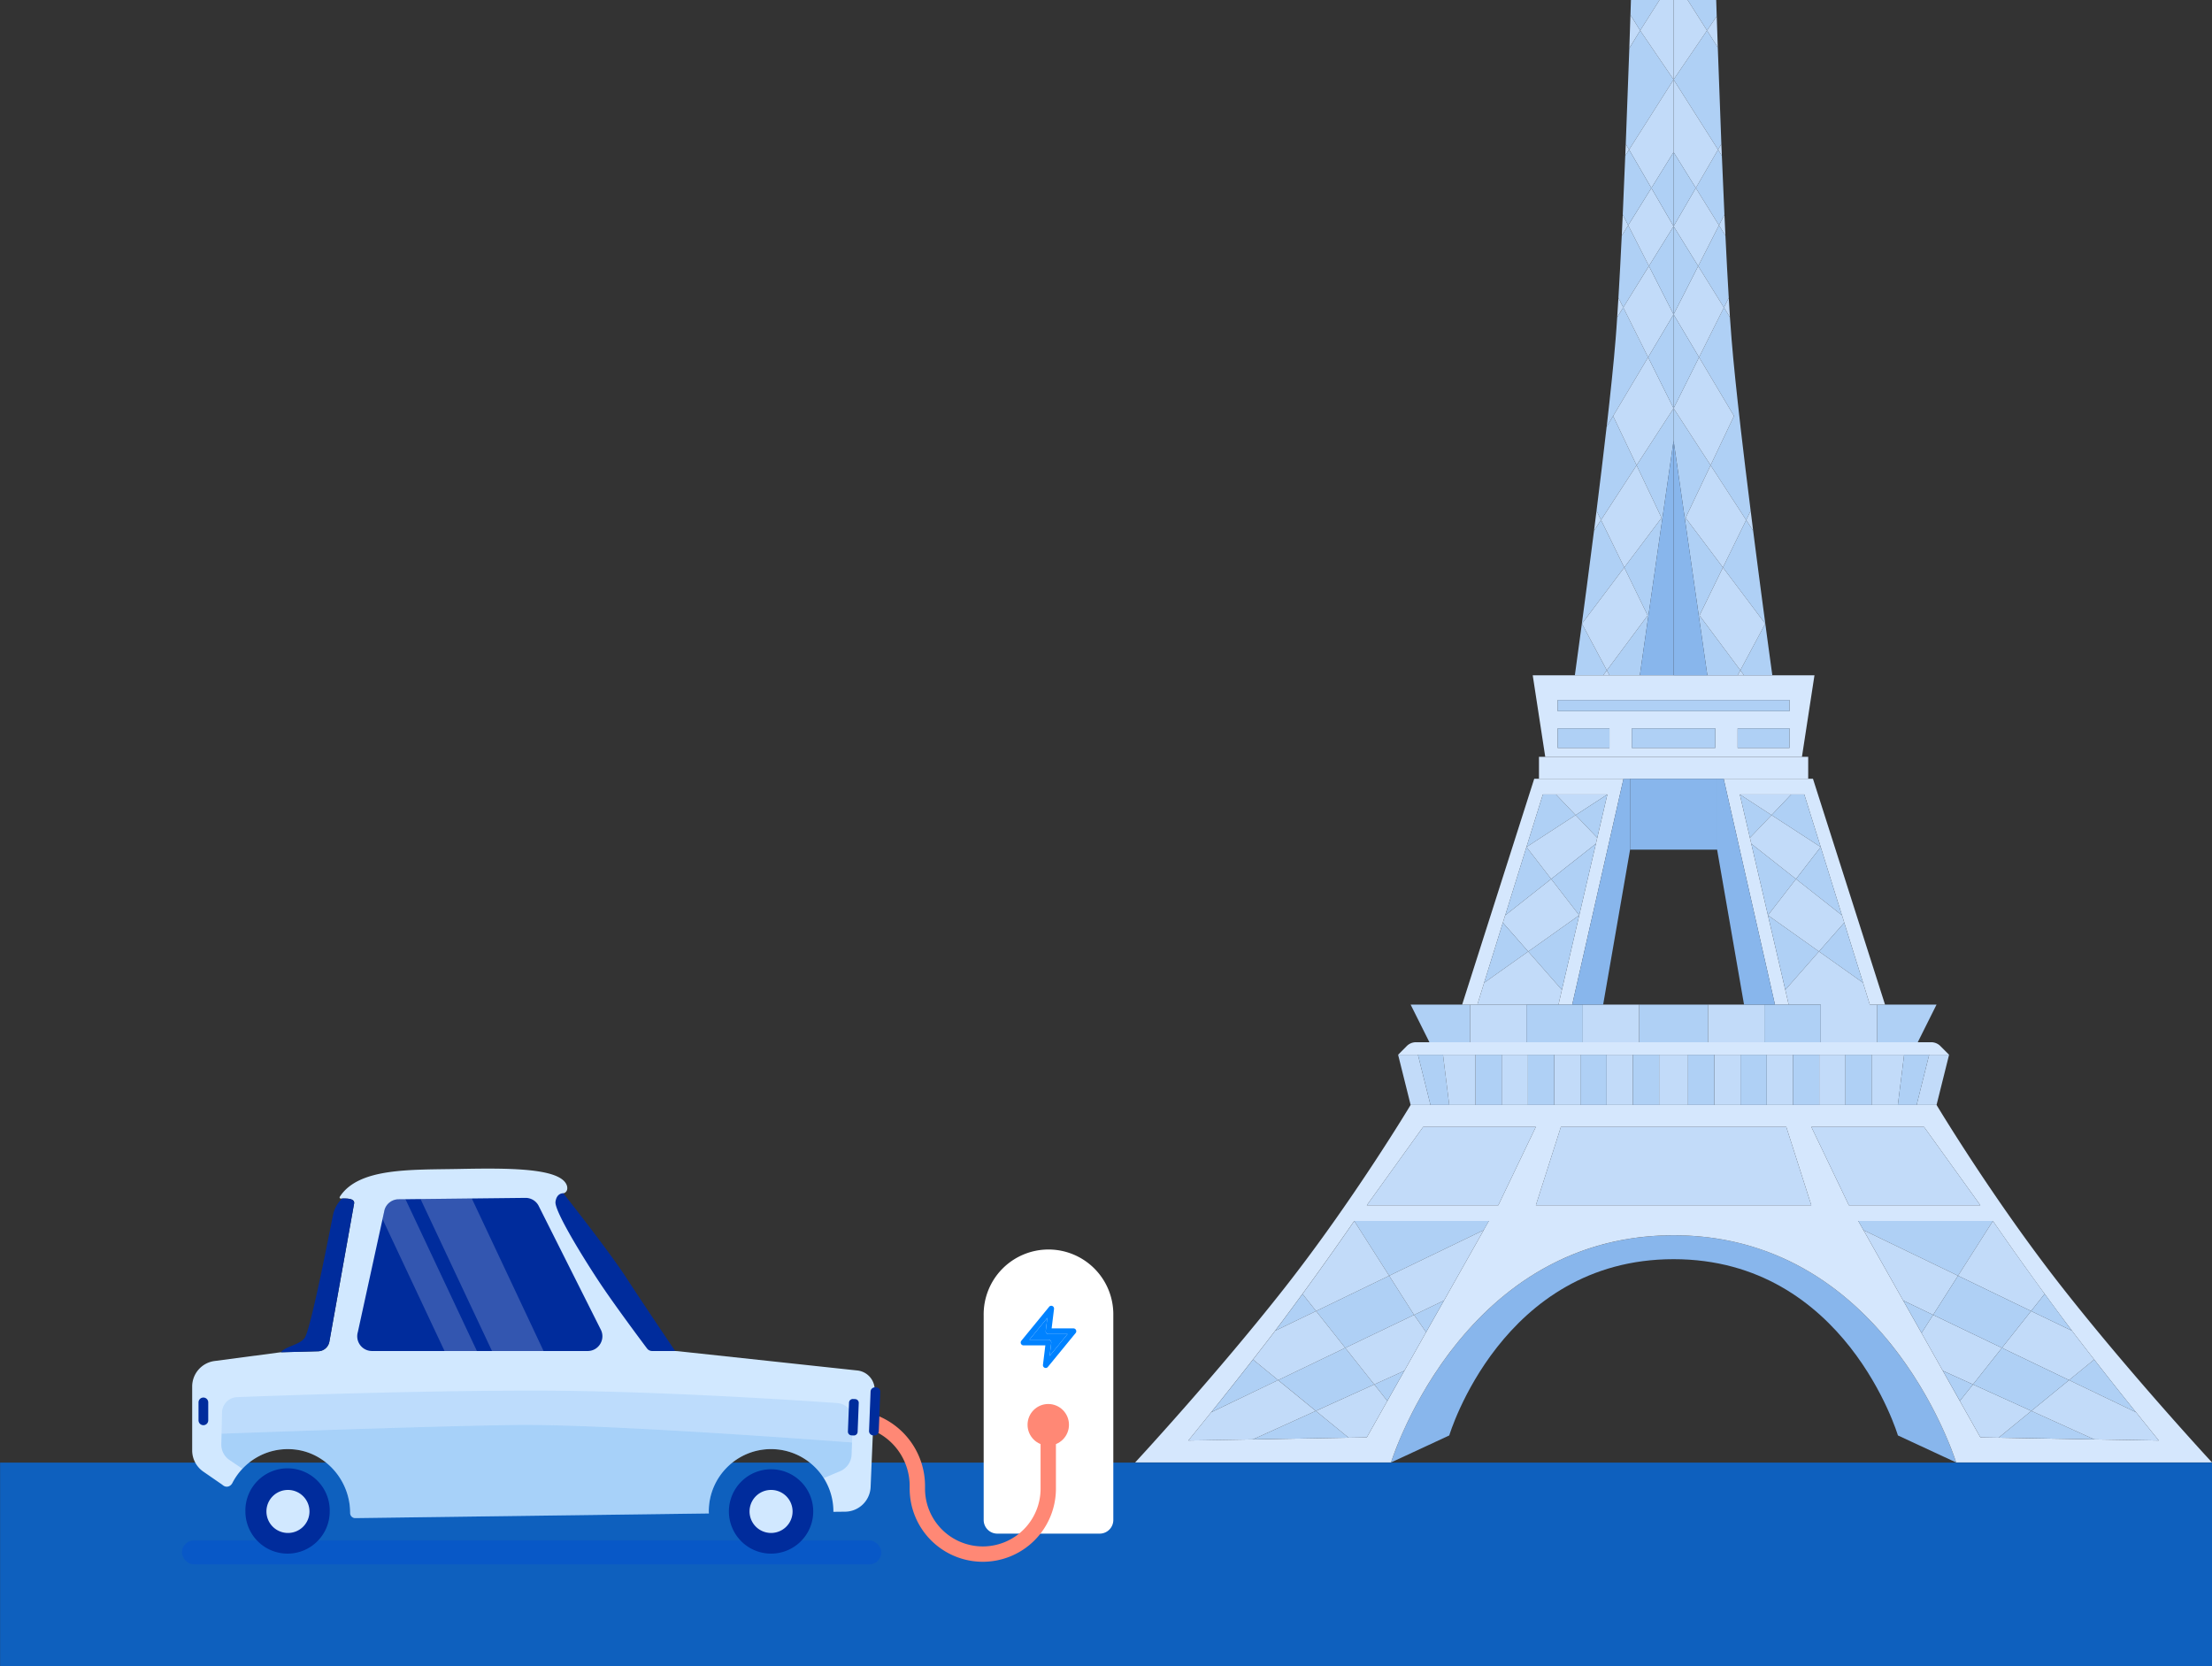 <svg xmlns="http://www.w3.org/2000/svg" width="304" height="229" fill="none"><rect width="100%" height="100%" fill="#333333" stroke="none"/><path d="M.012 201.021h303.99v27.968H.012z" style="fill:#0e60be;fill-opacity:1;stroke:none;stroke-width:3;stroke-dasharray:12,3"/><g clip-path="url(#a)" transform="translate(.005)"><g clip-path="url(#b)"><path fill="#c2dbf9" d="M196.588 151.862h-2.727l-1.721-6.896h2.727z"/><path fill="#afd0f5" d="M202.035 138.069v5.172h-5.593l-2.582-5.172z"/><path fill="#d5e7fd" d="m223.116 107.034-7.047 31.035h-1.885l.465-2.026 2.383-10.25 2.289-9.827.19-.819 1.385-5.957h-8.863l-2.254 7.224-2.917 9.379h-.009l-.318 1.017-2.573 8.259-.929 3h-2.091l9.904-31.035z"/><path fill="#afd0f5" d="m217.403 85.724 3.424 6.405-.507.681h-3.89s1.274-9.18 2.633-19.862l.964-1.482 3.192 6.525z"/><path fill="#afd0f5" d="M230.001 56.12v4.432l-2.169 15.06-1.248 8.69-1.221 8.508h-4.174l-.361-.68 5.61-7.544-3.218-6.595 5.128-6.819-3.433-7.224z"/><path fill="#c2dbf9" d="M221.189 92.81h-.869l.508-.68zm5.249-8.224-5.61 7.543-3.425-6.405 5.817-7.733z"/><path fill="#afd0f5" d="m224.915 63.948-4.888 7.518-.619-1.268c.482-3.845.963-7.793 1.385-11.508v-.018l.895-1.491z"/><path fill="#c2dbf9" d="m220.027 71.466-.963 1.474c.112-.906.223-1.82.344-2.742zm8.321-.294-5.128 6.82-3.192-6.526 4.887-7.518z"/><path fill="#afd0f5" d="m226.498 49.103-4.81 8.078-.886 1.491c.525-4.603.972-8.836 1.23-12.06.078-.905.147-1.922.215-3.009l.835-1.344z"/><path fill="#c2dbf9" d="m230 56.12-5.085 7.828-3.227-6.767 4.81-8.078z"/><path fill="#afd0f5" d="m226.61 36.56-3.528 5.699-.663-1.328c.155-2.586.31-5.483.456-8.534l.886-1.431z"/><path fill="#c2dbf9" d="m223.082 42.259-.834 1.336c.06-.845.12-1.733.172-2.664zm6.918.957-3.502 5.887-3.416-6.844 3.528-5.69zm-6.238-12.25-.887 1.43c.052-.956.095-1.922.138-2.905zm6.238.138-3.39 5.456-2.848-5.595 3.183-5.12zM225.405 4.19l-1.489 2.448c.052-1.69.112-3.233.155-4.586z"/><path fill="#afd0f5" d="m230 10.94-6.118 9.629-.456-.776c.189-4.75.353-9.319.491-13.155l1.488-2.448zm0-14.793v.81l-4.594 7.233-1.334-2.138c.12-3.63.189-5.905.189-5.905z"/><path fill="#c2dbf9" d="m223.882 20.569-.524.828c.025-.544.043-1.07.068-1.604zM230-3.043V10.94l-4.595-6.75zm0 13.983v9.974l-3.054 4.93-3.064-5.275z"/><path fill="#88b6ec" d="M230 84.302v8.508h-4.638l1.222-8.508zm0-8.69v8.69h-3.416l1.248-8.69zm0-15.06v15.06h-2.168z"/><path fill="#afd0f5" d="M230 20.914v10.19l-3.054-5.26zm-3.055 4.931-3.183 5.12-.749-1.474c.12-2.663.241-5.396.344-8.094l.525-.828zM230 43.216V56.12l-3.502-7.018zm0-12.112v12.112l-3.39-6.647v-.009Zm-13.466 80.922-6.755 4.388 2.254-7.224h1.807z"/><path fill="#c2dbf9" d="m220.896 109.19-4.362 2.836-2.694-2.836z"/><path fill="#afd0f5" d="m220.897 109.19-1.386 5.957-2.977-3.121zm-7.719 11.62-6.316 4.983 2.917-9.379z"/><path fill="#c2dbf9" d="m219.511 115.147-.19.819-6.143 4.844-3.399-4.396 6.755-4.388z"/><path fill="#afd0f5" d="m219.322 115.966-2.289 9.827-3.855-4.983zm-2.289 9.827-2.384 10.25-4.629-5.267z"/><path fill="#c2dbf9" d="m217.033 125.793-7.013 4.983-3.485-3.966.318-1.017h.009l6.316-4.983z"/><path fill="#afd0f5" d="m210.02 130.776-6.058 4.293 2.573-8.259z"/><path fill="#88b6ec" d="m268.833 201-8.003-3.715S253.62 173.06 230 173.06s-30.83 24.225-30.83 24.225L191.167 201s9.577-31.224 38.833-31.224S268.833 201 268.833 201"/><path fill="#d5e7fd" d="M283.349 176.862c-9.465-12.069-17.209-25-17.209-25h-72.28s-7.744 12.931-17.209 25S156 201 156 201h35.167s9.577-31.224 38.833-31.224S268.833 201 268.833 201H304s-11.186-12.069-20.651-24.138m-79.447-7.793-5.455 9.672-2.461 4.354-2.986 5.302-2.34 4.146-2.823 5.009-2.504.043-13.139.233-8.88.155s1.273-1.561 3.132-3.88a573 573 0 0 0 5.739-7.25 379 379 0 0 0 3.055-3.956c.327-.44.654-.871.972-1.294a448 448 0 0 0 2.78-3.767 462 462 0 0 0 7.116-10.026h18.5l-.715 1.259zm-16.065-3.414 7.744-10.776h15.489l-5.163 10.776zm23.233 0 3.442-10.776h30.976l3.442 10.776zm37.86-10.776h15.489l7.744 10.776h-18.07zm25.737 42.716-2.504-.043-2.823-5-2.34-4.155-2.926-5.19-2.521-4.466-5.455-9.672-.714-1.259h18.5a458 458 0 0 0 9.895 13.793c.318.423.645.854.972 1.294a393 393 0 0 0 3.055 3.956 516 516 0 0 0 5.739 7.242h.009a550 550 0 0 0 3.132 3.888l-8.88-.155z"/><path fill="#c2dbf9" d="M224.407 144.966h-3.605v6.896h3.605z"/><path fill="#afd0f5" d="M220.802 144.966h-3.606v6.896h3.606z"/><path fill="#c2dbf9" d="M217.196 144.966h-3.605v6.896h3.605z"/><path fill="#afd0f5" d="M213.591 144.966h-3.605v6.896h3.605z"/><path fill="#c2dbf9" d="M209.986 144.966h-3.606v6.896h3.606z"/><path fill="#afd0f5" d="M199.17 151.862h-2.582l-1.721-6.896h3.442zm7.21-6.896h-3.605v6.896h3.605z"/><path fill="#c2dbf9" d="M202.775 144.966v6.896h-3.606l-.86-6.896zm8.295 9.913-5.163 10.776h-18.07l7.744-10.776zm37.86 10.776h-37.86l3.441-10.776h30.977z"/><path fill="#afd0f5" d="m198.446 178.741-2.461 4.354-1.652-2.38zM193 188.397l-2.341 4.146-1.798-2.267zm-7.667 9.198-13.139.233 8.639-3.914zm-9.68-7.914-9.198 4.414a516 516 0 0 0 5.739-7.242zm13.208.595-8.028 3.638-5.18-4.233 9.224-4.431zm-7.994-10.086-5.618 2.707c.327-.44.654-.871.972-1.294a471 471 0 0 0 2.779-3.767Zm23.749-12.38-.714 1.259-12.993 6.267-4.793-7.526z"/><path fill="#afd0f5" d="m194.334 180.715-9.457 4.535-4.01-5.06 10.042-4.854z"/><path fill="#c2dbf9" d="m190.659 192.543-2.822 5.009-2.504.043-4.5-3.681 8.028-3.638zm-9.826 1.371-8.639 3.914-8.88.155s1.273-1.561 3.132-3.88l9.198-4.422 5.18 4.233zm4.044-8.664-9.224 4.431-3.459-2.828a392 392 0 0 0 3.054-3.956l5.619-2.707zM195.986 183.095 193 188.397l-4.139 1.879-3.984-5.026 9.457-4.534zm-5.077-7.759-10.042 4.854-1.867-2.354a458 458 0 0 0 7.116-10.026zm12.993-6.267-5.456 9.672-4.113 1.975-3.424-5.38zm35.296-24.103h-3.605v6.896h3.605zm7.211 0h-3.605v6.896h3.605zm7.21 0h-3.605v6.896h3.605zm8.063 0-.86 6.896h-3.606v-6.896zm6.178 0-1.721 6.896h-2.736l1.721-6.896z"/><path fill="#afd0f5" d="M228.012 144.966h-3.605v6.896h3.605z"/><path fill="#c2dbf9" d="M231.988 144.966h-3.976v6.896h3.976z"/><path fill="#afd0f5" d="M242.804 144.966h-3.606v6.896h3.606zm14.412 0h-3.596v6.896h3.596z"/><path fill="#d5e7fd" d="M267.861 144.965H192.14l1.196-1.206a1.8 1.8 0 0 1 1.256-.518H265.4c.473 0 .929.19 1.256.518z"/><path fill="#afd0f5" d="m265.124 144.966-1.721 6.896h-2.582l.861-6.896zm-15.11 0h-3.605v6.896h3.605zm-14.421 0h-3.605v6.896h3.605zm-.86-6.897h-9.465v5.172h9.465zm31.406 0-2.581 5.172h-5.593v-5.172z"/><path fill="#d5e7fd" d="M259.058 138.069h-2.091l-.93-3-2.581-8.259-.31-1.017h-.008l-2.917-9.379-2.255-7.224h-8.863l1.386 5.957.189.819 2.289 9.827 2.383 10.25.465 2.026h-1.884l-7.048-31.035h12.271z"/><path fill="#c2dbf9" d="M209.779 138.069h-7.744v5.172h7.744z"/><path fill="#c2dbf9" d="m214.649 136.043-.464 2.026h-11.152l.929-3 6.058-4.293z"/><path fill="#afd0f5" d="M217.523 138.069h-7.744v5.172h7.744z"/><path fill="#c2dbf9" d="M225.267 138.069h-7.744v5.172h7.744z"/><path fill="#88b6ec" d="M224.02 107.034v9.742l-3.7 21.293h-4.251l7.047-31.035z"/><path fill="#d5e7fd" d="M248.5 104.017h-37v3.017h37z"/><path fill="#c2dbf9" d="M272.163 165.655h-18.07l-5.163-10.776h15.489z"/><path fill="#afd0f5" d="m273.883 167.81-4.792 7.526-12.993-6.267-.715-1.259z"/><path fill="#c2dbf9" d="m269.091 175.336-3.424 5.38-4.114-1.975-5.455-9.672zm11.909 2.5-1.867 2.354-10.042-4.854 4.793-7.526s3.149 4.595 7.116 10.026m-5.877 7.414-3.976 5.026-4.147-1.879-2.926-5.19 1.592-2.491z"/><path fill="#afd0f5" d="m293.546 194.095-9.199-4.414 3.459-2.828a508 508 0 0 0 5.74 7.242"/><path fill="#c2dbf9" d="m287.806 186.853-3.459 2.828-9.224-4.431 4.01-5.06 5.619 2.707c.98 1.284 2.013 2.629 3.054 3.956"/><path fill="#afd0f5" d="m287.806 197.828-13.139-.233 4.5-3.681z"/><path fill="#c2dbf9" d="m279.167 193.914-4.5 3.681-2.504-.043-2.822-5v-.009l1.807-2.267zm17.519 4.069-8.88-.155-8.639-3.914 5.18-4.233 9.198 4.414h.009a550 550 0 0 0 3.132 3.888"/><path fill="#d5e7fd" d="m210.64 92.81 1.721 11.207h35.279l1.721-11.207zm10.549 9.983h-7.125v-2.681h7.125zm14.542 0h-11.47v-2.681h11.47zm10.205 0h-7.133v-2.681h7.133zm0-5.06h-31.872v-1.526h31.872z"/><path fill="#afd0f5" d="M245.936 96.207h-31.872v1.526h31.872zm-10.205 3.905H224.26v2.681h11.471zm-14.542 0h-7.125v2.681h7.125zm24.747 0h-7.133v2.681h7.133zm-6.763-7.992-.37.69h-4.165l-1.222-8.508-1.248-8.69L230 60.552V56.12l5.085 7.827-3.433 7.224 5.128 6.82-3.218 6.594z"/><path fill="#afd0f5" d="M243.57 92.81h-3.89l-.507-.69 3.424-6.396-5.817-7.733 3.193-6.517.964 1.483a2004 2004 0 0 0 2.633 19.853"/><path fill="#c2dbf9" d="M239.68 92.81h-.877l.37-.69z"/><path fill="#afd0f5" d="m240.592 70.198-.619 1.276-4.888-7.526 3.218-6.776.895 1.5v.018c.43 3.715.912 7.663 1.394 11.508m-1.394-11.526-.894-1.5-4.802-8.069 3.416-6.836.826 1.336c.078 1.095.155 2.104.224 3.009.258 3.224.706 7.457 1.23 12.06m-1.617-17.741-.663 1.336-3.536-5.698 2.857-5.604.886 1.432c.146 3.051.301 5.948.456 8.534"/><path fill="#c2dbf9" d="m236.918 42.267-3.416 6.836L230 43.216l3.382-6.646Z"/><path fill="#afd0f5" d="m236.987 29.491-.749 1.474-3.184-5.129 3.055-5.267.525.828c.112 2.698.232 5.43.353 8.094"/><path fill="#c2dbf9" d="m236.238 30.966-2.856 5.603L230 31.103l3.055-5.267z"/><path fill="#afd0f5" d="m236.565 19.785-.456.784-6.109-9.63 4.595-6.75 1.48 2.337c.137 3.862.301 8.474.49 13.259"/><path fill="#afd0f5" d="m235.929 2.233-1.334 1.957L230-3.043v-.81h5.731s.068 2.353.198 6.086"/><path fill="#c2dbf9" d="M234.595 4.19 230 10.94V-3.043Zm1.48 2.336-1.48-2.336 1.334-1.957c.043 1.284.094 2.724.146 4.293m.034 14.043-3.054 5.267L230 20.914V10.94ZM236.634 21.397l-.525-.828.456-.776c.026.535.044 1.06.069 1.604m.491 11-.887-1.431.749-1.475c.043.983.086 1.949.138 2.906m.619 11.206-.826-1.336.663-1.327c.06.93.111 1.827.163 2.663m.559 13.569-3.218 6.776L230 56.121l3.502-7.018zm1.67 14.302-3.193 6.517-5.128-6.819 3.433-7.224z"/><path fill="#c2dbf9" d="m240.936 72.957-.964-1.483.62-1.276c.12.931.232 1.854.344 2.759m1.661 12.767-3.424 6.397-5.611-7.535 3.219-6.595z"/><path fill="#88b6ec" d="M234.638 92.81H230v-8.508h3.416zm-2.47-17.198H230v-15.06zm1.248 8.69H230v-8.69h2.168z"/><path fill="#afd0f5" d="M233.382 36.569 230 43.215V31.103Z"/><path fill="#afd0f5" d="M233.055 25.836 230 31.104v-10.19Zm.447 23.267L230 56.121V43.215Zm9.964 62.923-2.977 3.121-1.385-5.957z"/><path fill="#c2dbf9" d="m246.159 109.19-2.693 2.836-4.362-2.836z"/><path fill="#afd0f5" d="m250.221 116.414-6.755-4.388 2.693-2.836h1.807zm-3.399 4.396-3.855 4.983-2.289-9.827z"/><path fill="#c2dbf9" d="m250.221 116.414-3.399 4.396-6.144-4.844-.189-.819 2.977-3.121z"/><path fill="#afd0f5" d="m253.138 125.793-6.316-4.983 3.399-4.396zm-3.158 4.974-4.629 5.276-2.384-10.25z"/><path fill="#c2dbf9" d="m253.456 126.81-3.476 3.957-7.013-4.974 3.855-4.983 6.316 4.983h.008z"/><path fill="#afd0f5" d="m256.038 135.069-6.058-4.302 3.476-3.957zm28.713 47.828-5.618-2.707 1.867-2.354c.895 1.224 1.833 2.5 2.779 3.767q.48.634.972 1.294m-5.618-2.707-4.01 5.06-9.456-4.535 3.424-5.379zm-13.467.525-1.591 2.492-2.522-4.466zm18.681 8.966-5.18 4.233-8.02-3.638 3.976-5.026zm-13.2.595-1.807 2.267-2.34-4.146z"/><path fill="#c2dbf9" d="M257.965 138.069h-7.744v5.172h7.744zm-.998 0h-11.152l-.464-2.026 4.629-5.276 6.058 4.302z"/><path fill="#afd0f5" d="M250.221 138.069h-7.744v5.172h7.744z"/><path fill="#c2dbf9" d="M242.477 138.069h-7.745v5.172h7.745z"/><path fill="#88b6ec" d="M243.931 138.069h-4.25l-3.7-21.293v-9.742h.903zm-7.951-31.035h-11.961v9.742h11.961z"/></g><path fill="#fff" d="M135.184 180.773a8.909 8.909 0 1 1 17.816 0v28.132a1.874 1.874 0 0 1-1.875 1.875h-14.066a1.874 1.874 0 0 1-1.875-1.875z"/><path fill="#0082ff" fill-rule="evenodd" d="M144.625 179.496a.39.39 0 0 1 .227.405l-.328 2.672h3.003a.38.38 0 0 1 .346.224.39.39 0 0 1-.052.413l-3.818 4.663a.376.376 0 0 1-.445.108.39.39 0 0 1-.227-.405l.328-2.672h-3.004a.38.38 0 0 1-.346-.223.4.4 0 0 1 .053-.414l3.818-4.663a.376.376 0 0 1 .445-.108m-3.155 4.631h2.621a.38.38 0 0 1 .287.132.4.4 0 0 1 .092.305l-.22 1.794 2.462-3.008h-2.621a.38.38 0 0 1-.286-.131.4.4 0 0 1-.093-.306l.221-1.793z" clip-rule="evenodd"/><path fill="#0082ff" d="M144.091 184.127h-2.621l2.463-3.007-.221 1.793a.4.4 0 0 0 .093.306.38.38 0 0 0 .286.131h2.621l-2.462 3.008.22-1.794a.4.4 0 0 0-.092-.305.38.38 0 0 0-.287-.132"/><path stroke="#ff8875" stroke-linecap="round" stroke-width="2.11" d="M144.059 196.455v8.143a8.995 8.995 0 0 1-8.995 8.995v0a8.996 8.996 0 0 1-8.996-8.995v-.367a9.363 9.363 0 0 0-9.363-9.363h-10.591"/><ellipse cx="144.06" cy="195.82" fill="#ff8875" rx="2.846" ry="2.856"/><rect width="96.117" height="3.282" x="25" y="211.718" fill="#004bd5" fill-opacity=".4" rx="1.641"/><g clip-path="url(#c)"><path fill="#002c9c" d="M105.965 213.527a5.795 5.795 0 0 0 5.793-5.796 5.795 5.795 0 0 0-5.793-5.796 5.795 5.795 0 0 0-5.794 5.796 5.795 5.795 0 0 0 5.794 5.796"/><path fill="#d1e8ff" d="M105.965 210.688a2.957 2.957 0 1 0-.002-5.914 2.957 2.957 0 0 0 .002 5.914"/><path fill="#002c9c" d="M39.515 213.527c3.2 0 5.793-2.595 5.793-5.796a5.795 5.795 0 1 0-11.587 0 5.795 5.795 0 0 0 5.794 5.796"/><path fill="#d1e8ff" d="M39.515 210.688a2.957 2.957 0 1 0-.001-5.913 2.957 2.957 0 0 0 0 5.913"/><path fill="#d1e8ff" d="M26.406 190.566v8.777a3.55 3.55 0 0 0 1.53 2.914l2.492 1.721q.099.07.19.142c.455.379 1.051.218 1.321-.313 1.474-2.848 4.496-4.772 7.954-4.635 2.317.086 4.373 1.123 5.851 2.716a8.9 8.9 0 0 1 2.373 6.056c0 .393.318.706.711.701l48.59-.639c-.004-.09-.013-.18-.013-.275 0-4.734 3.832-8.568 8.56-8.568a8.567 8.567 0 0 1 8.565 8.568c0 .019-.005.033-.005.052l1.63-.019a3.54 3.54 0 0 0 3.491-3.398l.555-13.25a2.66 2.66 0 0 0-2.374-2.758l-24.71-2.658c-.123-.005-.25-.015-.374-.019 0 0-1.919.075-2.25-.384l-11.654-17.548s-2.639-3.612-1.426-3.744h.019c.521-.133.64-.687.426-1.18-1-2.308-7.977-2.303-14.799-2.166-6.609.128-13.69-.185-16.315 3.749-.076.109-.124.227.01.303.132.076 2.112-.232 1.899.734l-3.392 18.947a1.61 1.61 0 0 1-1.54 1.322l-5.111.137h-.02l-9.105 1.204a3.54 3.54 0 0 0-3.079 3.511"/><path fill="#0074e3" d="M30.443 197.049c1.076-.042 27.704-1.028 40.287-1.199 12.838-.18 46.359 2.408 46.359 2.408l.109-3.052a2.294 2.294 0 0 0-2.132-2.37c-6.476-.455-25.956-1.715-41.76-1.715-15.87 0-34.62.668-40.721.9a2.155 2.155 0 0 0-2.075 2.109z" opacity=".1"/><path fill="#002c9c" d="M77.413 164.005s6.154 7.762 8.65 11.596 6.723 10.08 6.723 10.08h-3.17a.87.87 0 0 1-.696-.346c-.976-1.299-4.448-5.962-6.429-8.928-2.316-3.479-6.329-9.99-6.153-11.241.175-1.251 1.07-1.161 1.07-1.161zm-26.296 21.676h29.641c1.54 0 2.516-1.654 1.772-3.005l-8.532-16.994a2.02 2.02 0 0 0-1.795-1.047l-7.367.081-7.044.08h-.005l-2.066.024-.956.009a2.025 2.025 0 0 0-1.924 1.465l-.275 1.26-3.396 15.539a2.026 2.026 0 0 0 1.947 2.588m-4.103-20.956c.564-.009 1.805-.052 1.64.725l-3.392 18.946a1.61 1.61 0 0 1-1.54 1.323l-5.112.137c.555-.815 2.606-1.005 3.27-2 .847-1.265 3.434-14.672 3.879-16.861a4.3 4.3 0 0 1 1.255-2.27m-19.735 30.457a.668.668 0 1 0 1.335 0v-2.412a.668.668 0 1 0-1.335 0zm92.724 2.097.142.005a.6.6 0 0 0 .62-.573l.211-5.408a.6.6 0 0 0-.573-.62l-.142-.005a.596.596 0 0 0-.62.573l-.211 5.408a.597.597 0 0 0 .573.62m-2.982-.002.303.012a.516.516 0 0 0 .536-.496l.155-3.968a.516.516 0 0 0-.496-.536l-.303-.012a.516.516 0 0 0-.536.496l-.155 3.968a.516.516 0 0 0 .496.536"/><path fill="#fff" d="m57.791 164.796 9.82 20.885H74.7l-9.863-20.965zm-5.225 2.758 8.523 18.127h4.448l-9.816-20.861-.956.009a2.025 2.025 0 0 0-1.924 1.465z" opacity=".2"/><path fill="#0074e3" d="m30.51 194.13-.067 2.919c1.075-.042 27.704-1.028 40.286-1.199 12.838-.18 46.36 2.408 46.36 2.408l.109-3.052-.166 4.696a2.59 2.59 0 0 1-1.582 2.299l-2.246.947a8.56 8.56 0 0 0-7.238-3.985c-4.728 0-8.56 3.834-8.56 8.568 0 .095.009.185.013.275l-48.59.639a.7.7 0 0 1-.71-.701 8.92 8.92 0 0 0-2.374-6.056c-1.478-1.593-3.534-2.63-5.85-2.716a8.51 8.51 0 0 0-6.576 2.692l-1.786-1.204a2.55 2.55 0 0 1-1.123-2.17z" opacity=".2"/></g></g><defs><clipPath id="a"><path fill="#fff" d="M0 8a8 8 0 0 1 8-8h288a8 8 0 0 1 8 8v213a8 8 0 0 1-8 8H8a8 8 0 0 1-8-8z"/></clipPath><clipPath id="b"><path fill="#fff" d="M156-33h148v234H156z"/></clipPath><clipPath id="c"><path fill="#fff" d="M26.406 160.612h94.571v52.915h-94.57z"/></clipPath></defs></svg>